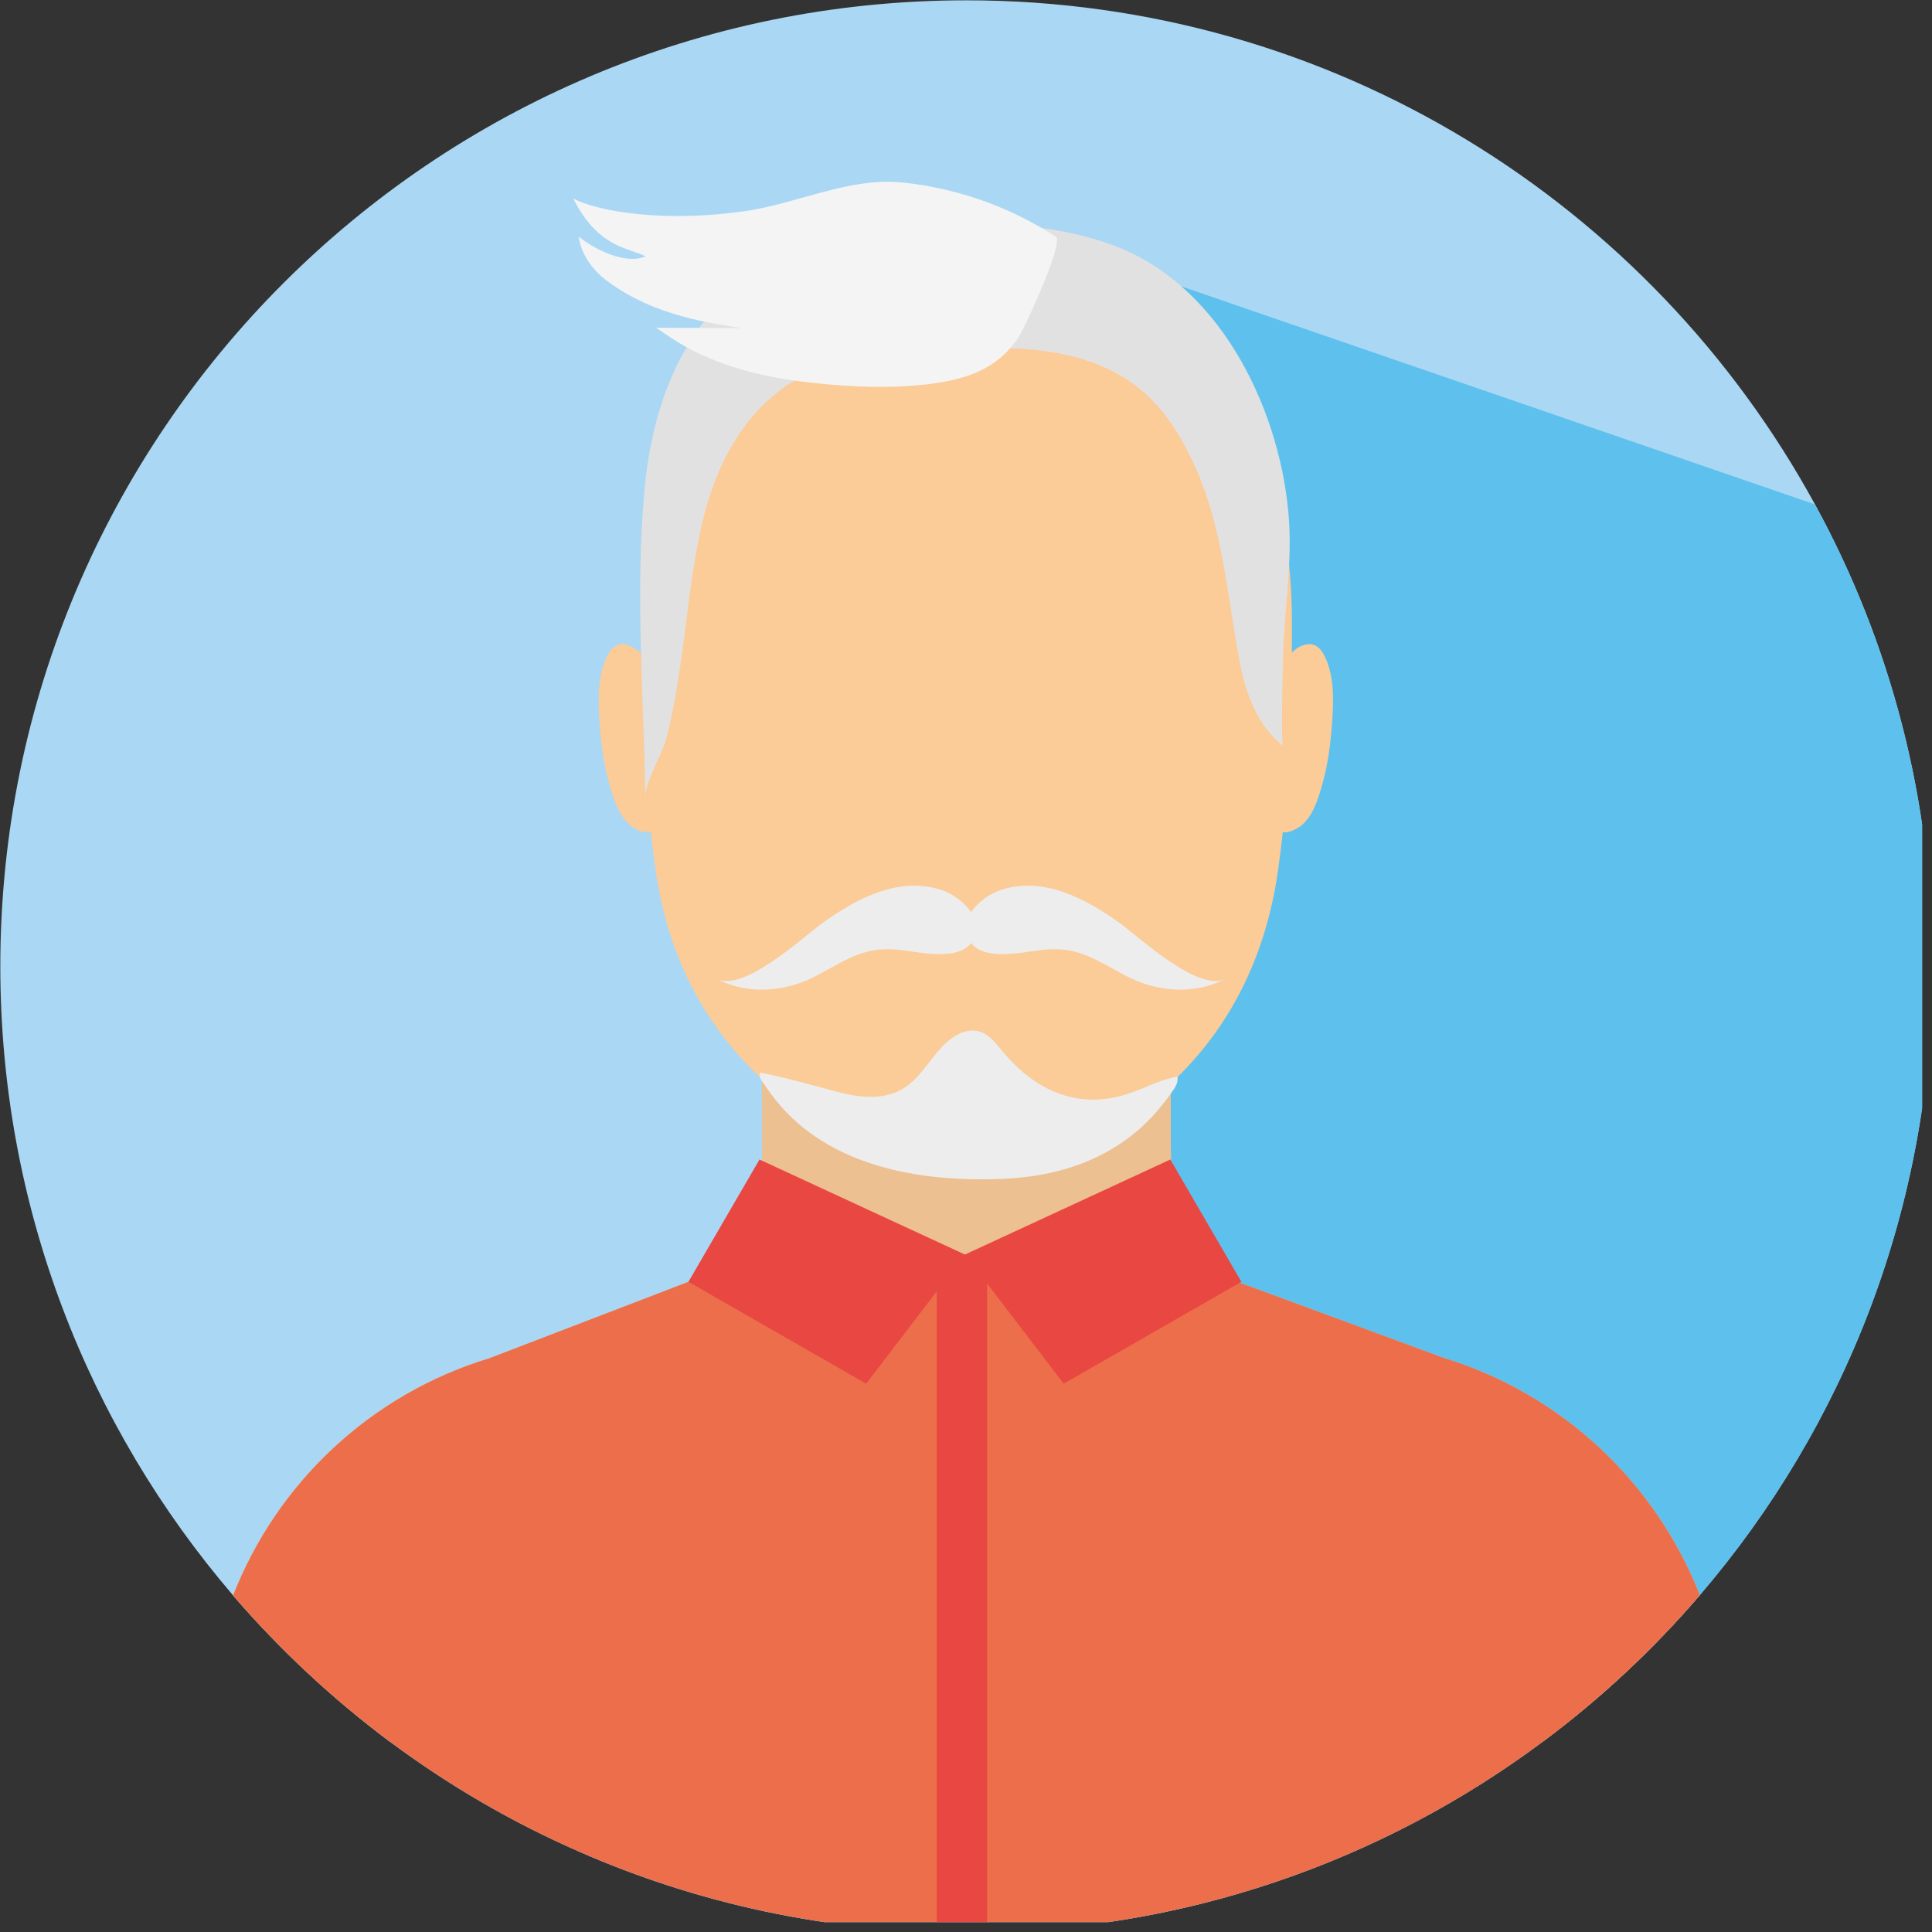 <svg xmlns="http://www.w3.org/2000/svg" xmlns:xlink="http://www.w3.org/1999/xlink" width="65" zoomAndPan="magnify" viewBox="0 0 48.75 48.75" height="65" preserveAspectRatio="xMidYMid meet" version="1.0"><rect x="0" y="0" width="48.75" height="48.75" fill="#333333" stroke="none"/><defs><clipPath id="ad590e5c6a"><path d="M 0 0 L 48.5 0 L 48.5 48.5 L 0 48.5 Z M 0 0 " clip-rule="nonzero"/></clipPath><clipPath id="0466788a02"><path d="M 14 6 L 48.5 6 L 48.5 48.5 L 14 48.5 Z M 14 6 " clip-rule="nonzero"/></clipPath><clipPath id="78a0aad29b"><path d="M 5 31 L 43 31 L 43 48.5 L 5 48.5 Z M 5 31 " clip-rule="nonzero"/></clipPath><clipPath id="f5104cac60"><path d="M 23 31 L 25 31 L 25 48.5 L 23 48.5 Z M 23 31 " clip-rule="nonzero"/></clipPath></defs><g clip-path="url(#ad590e5c6a)"><path fill="#aad8f4" d="M 48.762 24.383 C 48.762 30.441 46.547 35.988 42.891 40.25 C 41.711 41.625 40.379 42.867 38.926 43.949 C 34.867 46.973 29.836 48.762 24.387 48.762 C 20.902 48.762 17.594 48.031 14.598 46.715 C 12.898 45.973 11.305 45.039 9.84 43.949 C 8.387 42.863 7.059 41.625 5.879 40.254 C 2.223 35.988 0.008 30.445 0.008 24.383 C 0.008 10.922 10.922 0.008 24.387 0.008 C 33.625 0.008 41.66 5.148 45.797 12.727 C 47.688 16.188 48.762 20.16 48.762 24.383 Z M 48.762 24.383 " fill-opacity="1" fill-rule="nonzero"/></g><g clip-path="url(#0466788a02)"><path fill="#5ec1ed" d="M 48.762 24.383 C 48.762 30.441 46.547 35.988 42.891 40.25 C 41.711 41.625 40.379 42.867 38.926 43.949 C 34.867 46.973 29.836 48.762 24.387 48.762 C 20.902 48.762 17.594 48.031 14.598 46.715 L 25.527 9.648 L 28.777 6.871 L 45.797 12.727 C 47.688 16.188 48.762 20.16 48.762 24.383 Z M 48.762 24.383 " fill-opacity="1" fill-rule="nonzero"/></g><path fill="#fbcb98" d="M 16.188 16.508 C 15.945 16.242 15.57 16.117 15.359 16.48 C 15.059 17.004 15.09 17.707 15.133 18.285 C 15.168 18.754 15.227 19.227 15.348 19.68 C 15.453 20.074 15.602 20.617 15.953 20.863 C 16.031 20.918 16.141 20.973 16.242 20.996 C 16.297 21.008 16.633 21.012 16.52 20.867 " fill-opacity="1" fill-rule="nonzero"/><path fill="#fbcb98" d="M 32.555 16.508 C 32.797 16.242 33.172 16.117 33.383 16.48 C 33.684 17.004 33.652 17.707 33.609 18.285 C 33.574 18.754 33.516 19.227 33.395 19.68 C 33.289 20.074 33.145 20.617 32.793 20.863 C 32.711 20.918 32.602 20.973 32.5 20.996 C 32.445 21.008 32.109 21.012 32.223 20.867 " fill-opacity="1" fill-rule="nonzero"/><path fill="#ecc090" d="M 42.891 40.25 C 41.711 41.625 40.383 42.867 38.926 43.949 L 9.84 43.949 C 8.387 42.863 7.059 41.625 5.879 40.254 C 6.984 37.438 9.324 35.191 12.344 34.273 L 17.371 32.344 C 19.312 31.703 19.227 30.629 19.227 28.586 L 19.227 24.234 L 29.543 24.234 L 29.543 28.582 C 29.543 30.629 29.645 31.844 31.59 32.48 L 36.43 34.266 C 39.449 35.191 41.789 37.438 42.891 40.25 Z M 42.891 40.25 " fill-opacity="1" fill-rule="nonzero"/><g clip-path="url(#78a0aad29b)"><path fill="#ed6e4a" d="M 42.891 40.25 C 38.422 45.461 31.789 48.762 24.387 48.762 C 16.984 48.762 10.352 45.461 5.883 40.254 C 6.988 37.438 9.328 35.191 12.348 34.273 L 17.371 32.344 C 17.938 32.156 18.332 31.93 18.605 31.656 C 19.52 32.5 21.961 31.656 24.348 31.656 C 27.121 31.66 29.855 32.402 30.57 31.977 C 30.836 32.172 31.168 32.34 31.594 32.48 L 36.434 34.266 C 39.449 35.191 41.789 37.438 42.891 40.25 Z M 42.891 40.25 " fill-opacity="1" fill-rule="nonzero"/></g><g clip-path="url(#f5104cac60)"><path fill="#e94742" d="M 24.348 31.656 C 24.109 31.656 23.871 31.668 23.637 31.684 L 23.637 48.75 C 23.883 48.754 24.133 48.762 24.383 48.762 C 24.559 48.762 24.73 48.758 24.906 48.754 L 24.906 31.668 C 24.723 31.66 24.535 31.656 24.348 31.656 Z M 24.348 31.656 " fill-opacity="1" fill-rule="nonzero"/></g><path fill="#fbcb98" d="M 32.598 15.621 C 32.578 9.797 29.012 5.609 24.402 5.609 C 24.398 5.609 24.395 5.609 24.395 5.609 C 24.391 5.609 24.387 5.609 24.387 5.609 C 19.777 5.609 16.211 9.797 16.191 15.621 C 16.18 18.277 16.273 20.027 16.543 21.953 C 17.379 27.945 22.898 29.625 24.387 29.625 C 26.211 29.625 31.41 27.945 32.25 21.953 C 32.516 20.027 32.609 18.277 32.598 15.621 Z M 32.598 15.621 " fill-opacity="1" fill-rule="nonzero"/><path fill="#e2e1e1" d="M 19.043 6.918 C 17.27 8.121 16.457 10.125 16.254 12.445 C 16.031 14.996 16.242 17.562 16.285 20.121 C 16.277 19.723 16.703 19.047 16.812 18.633 C 16.969 18.035 17.074 17.426 17.164 16.816 C 17.344 15.598 17.441 14.363 17.727 13.16 C 18.32 10.703 19.77 9.074 22.395 8.918 C 24.965 8.762 28.031 8.293 29.633 10.805 C 30.82 12.656 30.895 14.629 31.281 16.703 C 31.43 17.5 31.734 18.32 32.375 18.82 C 32.32 18.777 32.367 16.848 32.375 16.578 C 32.402 15.434 32.598 14.316 32.527 13.16 C 32.355 10.473 30.879 7.301 28.23 6.246 C 27.109 5.797 25.887 5.664 24.68 5.637 C 23.328 5.609 21.938 5.727 20.645 6.145 C 20.039 6.344 19.508 6.602 19.043 6.918 Z M 19.043 6.918 " fill-opacity="1" fill-rule="nonzero"/><path fill="#ededed" d="M 29.184 27.316 C 28.992 27.391 28.805 27.477 28.613 27.547 C 27.312 28.039 26.188 27.586 25.32 26.555 C 25.141 26.344 24.965 26.094 24.695 26.023 C 24.496 25.969 24.281 26.031 24.105 26.137 C 23.559 26.473 23.316 27.164 22.77 27.48 C 22.25 27.781 21.621 27.684 21.07 27.535 C 20.441 27.367 19.816 27.188 19.176 27.062 C 19.145 27.156 19.203 27.25 19.258 27.328 C 19.613 27.816 20.844 29.934 25.312 29.746 C 28.172 29.625 29.242 28.008 29.582 27.539 C 29.66 27.43 29.738 27.301 29.711 27.164 C 29.527 27.199 29.355 27.254 29.184 27.316 Z M 29.184 27.316 " fill-opacity="1" fill-rule="nonzero"/><path fill="#ededed" d="M 18.082 24.699 C 18.883 25.117 19.836 25.031 20.617 24.613 C 21.414 24.188 21.832 23.863 22.742 23.973 C 23.242 24.031 24.227 24.273 24.555 23.727 C 24.875 23.188 24.234 22.621 23.777 22.465 C 22.691 22.09 21.598 22.68 20.734 23.305 C 20.266 23.645 18.754 25.051 18.082 24.699 Z M 18.082 24.699 " fill-opacity="1" fill-rule="nonzero"/><path fill="#ededed" d="M 30.922 24.699 C 30.121 25.117 29.172 25.031 28.391 24.613 C 27.59 24.188 27.176 23.863 26.266 23.973 C 25.766 24.031 24.777 24.273 24.453 23.727 C 24.133 23.188 24.773 22.621 25.23 22.465 C 26.316 22.09 27.406 22.68 28.273 23.305 C 28.738 23.645 30.25 25.051 30.922 24.699 Z M 30.922 24.699 " fill-opacity="1" fill-rule="nonzero"/><path fill="#f4f4f4" d="M 24.172 4.867 C 23.711 4.742 23.238 4.652 22.762 4.605 C 21.422 4.469 20.113 5.141 18.797 5.328 C 16.855 5.609 15.141 5.367 14.465 5.008 C 15.105 6.293 15.93 6.258 16.285 6.469 C 15.785 6.691 14.984 6.285 14.602 5.969 C 14.664 6.414 14.945 6.809 15.305 7.078 C 16.543 8.012 18.031 8.156 18.703 8.281 C 17.988 8.277 17.273 8.273 16.559 8.27 C 16.984 8.547 17.961 9.391 20.5 9.66 C 21.496 9.77 22.508 9.812 23.5 9.684 C 24.453 9.562 25.246 9.27 25.75 8.426 C 25.883 8.203 26.855 6.113 26.641 5.973 C 25.883 5.48 25.047 5.105 24.172 4.867 Z M 24.172 4.867 " fill-opacity="1" fill-rule="nonzero"/><path fill="#e94742" d="M 19.164 29.258 L 24.348 31.656 L 21.855 34.914 L 17.371 32.344 Z M 19.164 29.258 " fill-opacity="1" fill-rule="nonzero"/><path fill="#e94742" d="M 29.531 29.258 L 24.348 31.656 L 26.84 34.914 L 31.324 32.344 Z M 29.531 29.258 " fill-opacity="1" fill-rule="nonzero"/></svg>